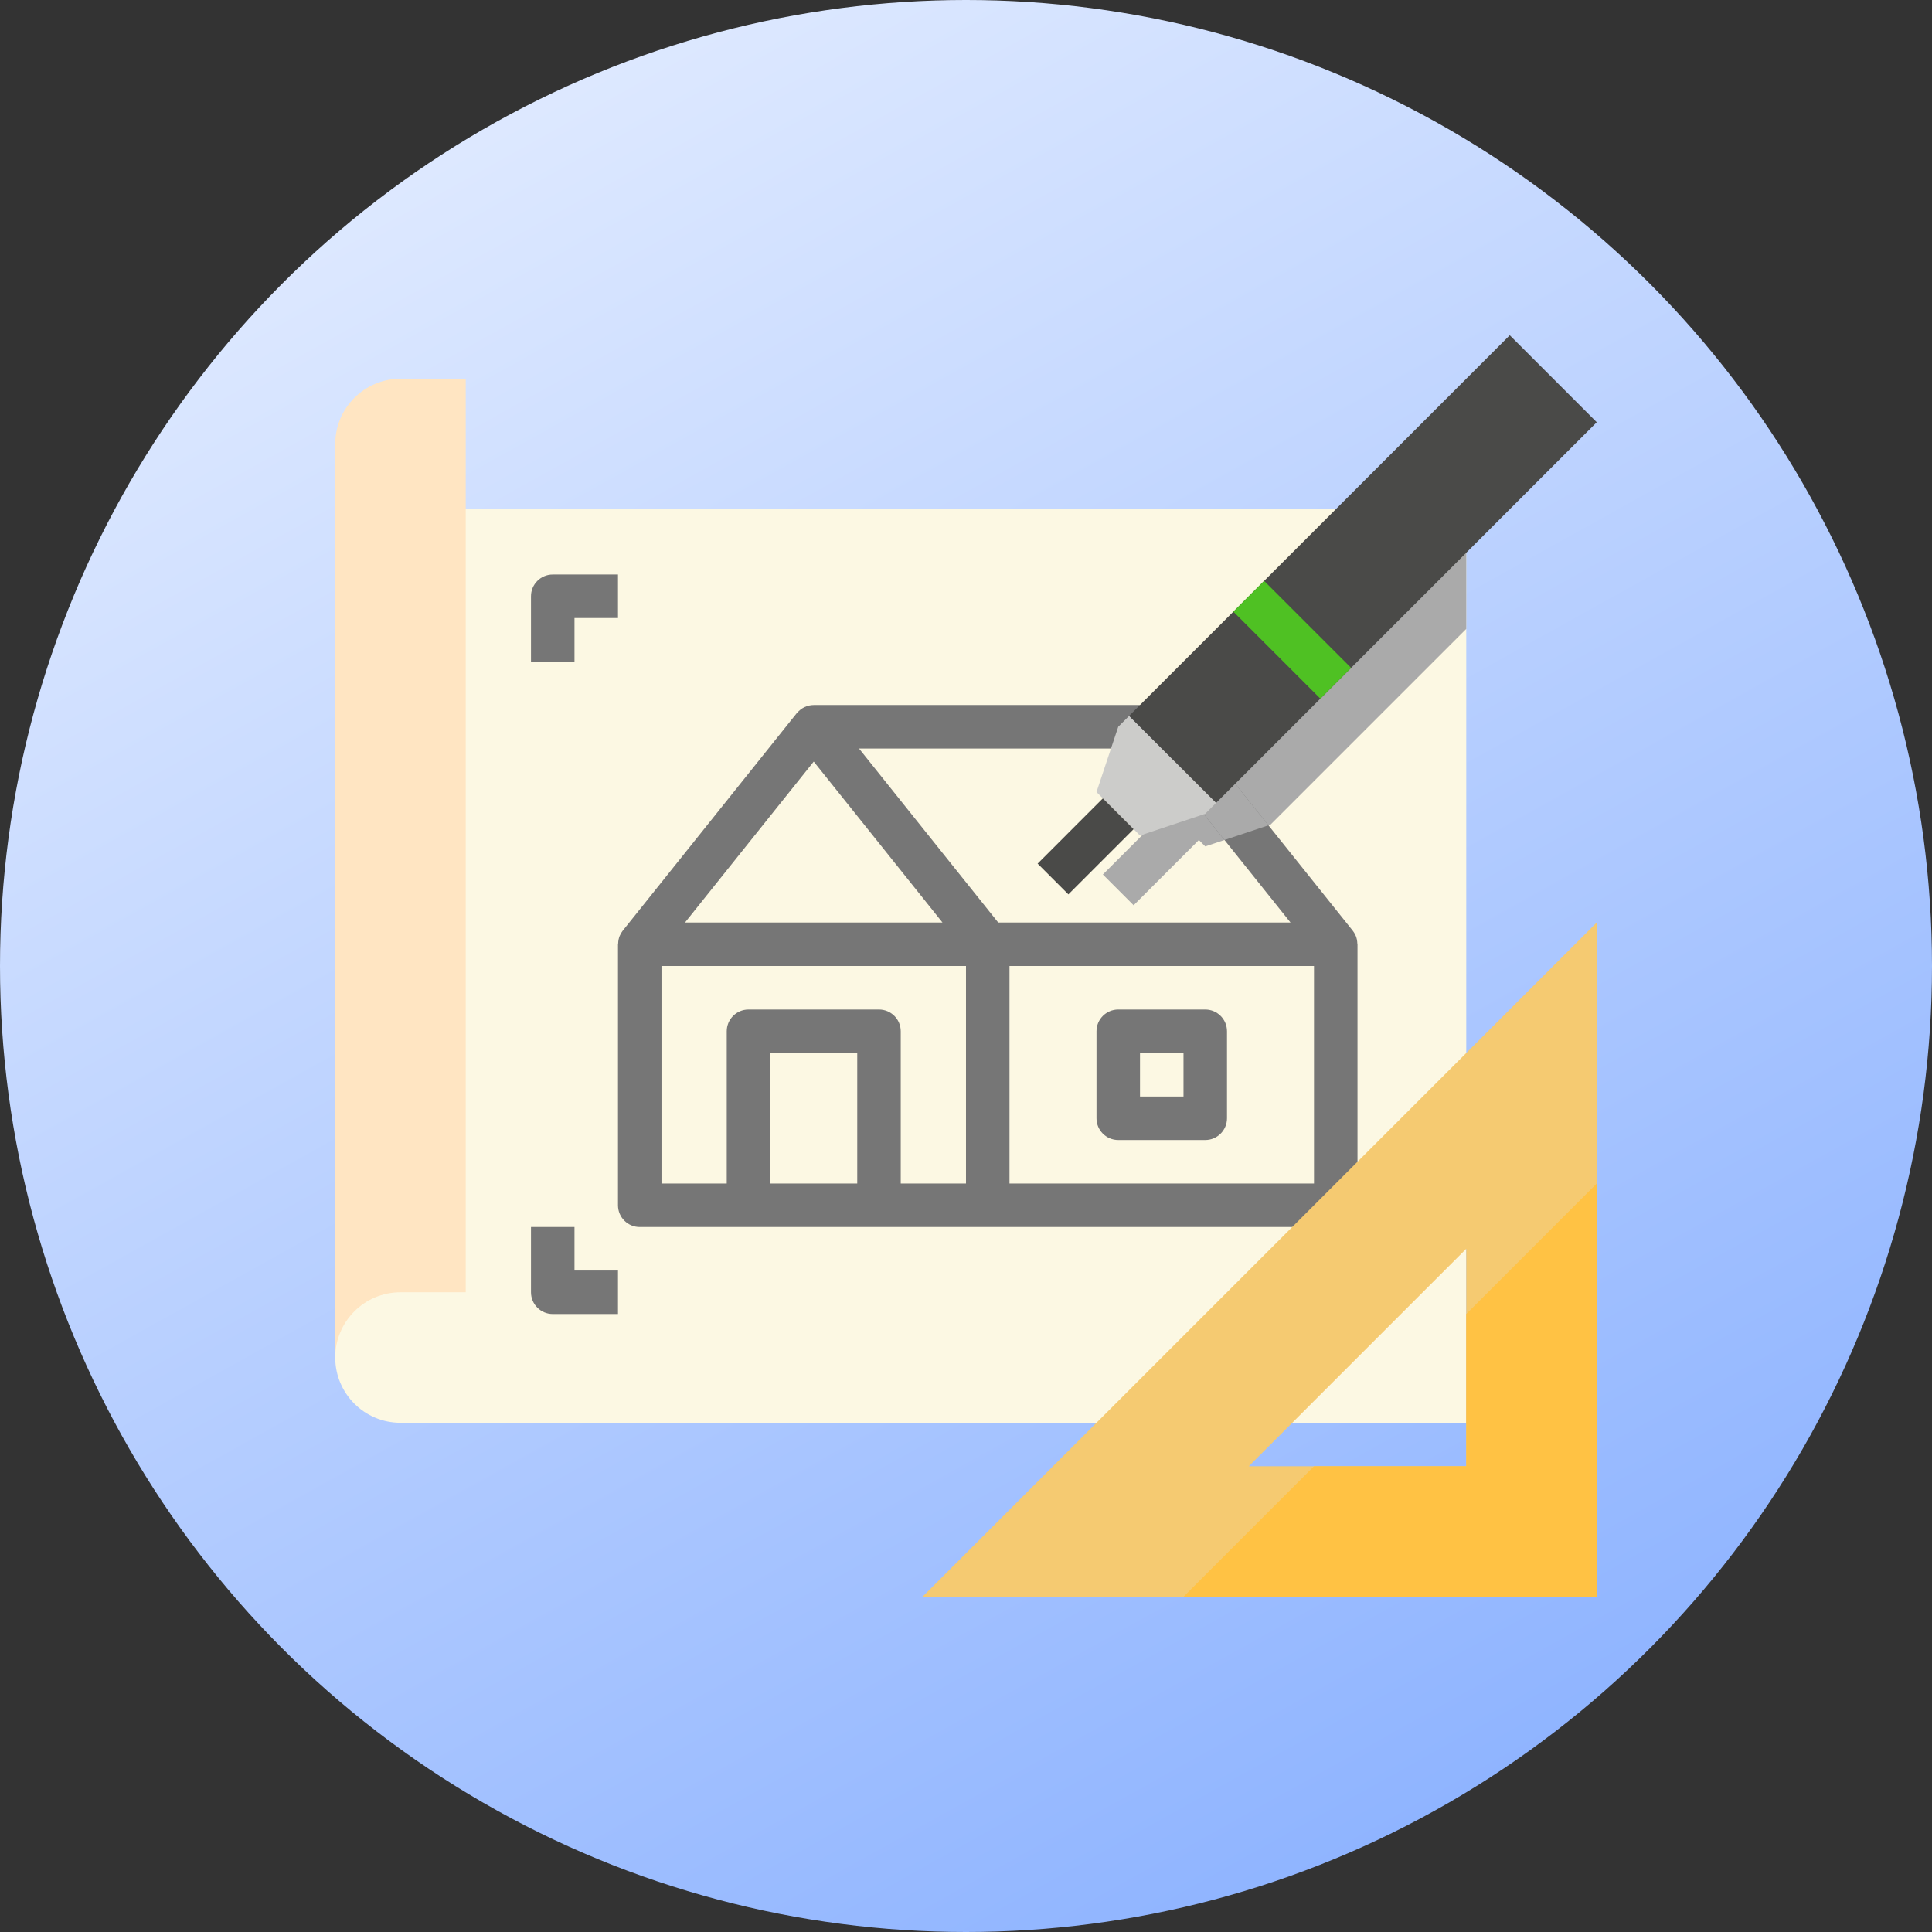 <?xml version="1.0" encoding="UTF-8"?> <svg xmlns="http://www.w3.org/2000/svg" width="876" height="876" viewBox="0 0 876 876" fill="none"><rect x="0" y="0" width="876" height="876" fill="#333333" stroke="none"/> <circle cx="438" cy="438" r="438" fill="url(#paint0_linear)"></circle> <g clip-path="url(#clip0)"> <path d="M181.586 645.111C165.247 645.111 152 631.863 152 615.525V260.495C152 244.156 165.247 230.909 181.586 230.909H664.822V645.111H181.586Z" fill="#FCF8E3"></path> <path d="M152 201.323C152 184.984 165.247 171.737 181.586 171.737H211.172V585.939H181.586C165.247 585.939 152 599.186 152 615.525V201.323Z" fill="#FFE5C2"></path> <path d="M588.815 282.26L536.616 334.459L526.754 364.045L529.643 366.934L500.058 396.52L514.003 410.466L543.589 380.88L546.478 383.769L576.064 373.907L664.822 285.149V230.909H640.167L588.815 282.26Z" fill="#AAAAAA"></path> <path d="M615.435 427.743C615.406 426.578 615.17 425.422 614.741 424.339C614.741 424.272 614.664 424.223 614.635 424.151C614.303 423.376 613.87 422.649 613.35 421.984L534.454 323.365C532.586 321.024 529.749 319.667 526.754 319.667H368.963C366.04 319.681 363.281 320.996 361.417 323.244C361.417 323.307 361.302 323.317 361.263 323.365L282.367 421.984C281.852 422.654 281.419 423.381 281.082 424.151C281.082 424.223 281.005 424.272 280.976 424.339C280.547 425.422 280.311 426.578 280.282 427.743C280.282 427.893 280.205 428.008 280.205 428.148V546.491C280.205 551.938 284.621 556.353 290.067 556.353H605.65C611.096 556.353 615.512 551.938 615.512 546.491V428.148C615.512 428.008 615.435 427.893 615.435 427.743ZM522.021 339.39L585.136 418.286H452.602L410.52 365.692L389.486 339.39H522.021ZM368.963 345.309L407.876 393.954L427.335 418.286H310.591L368.963 345.309ZM299.929 438.01H437.997V536.629H408.411V467.596C408.411 462.15 403.995 457.734 398.549 457.734H339.377C333.931 457.734 329.515 462.15 329.515 467.596V536.629H299.929V438.01ZM349.239 536.629V477.458H388.687V536.629H349.239ZM595.788 536.629H457.72V438.01H595.788V536.629Z" fill="#767676"></path> <path d="M507.031 516.906H546.479C551.925 516.906 556.341 512.491 556.341 507.044V467.596C556.341 462.15 551.925 457.734 546.479 457.734H507.031C501.584 457.734 497.168 462.15 497.168 467.596V507.044C497.168 512.491 501.584 516.906 507.031 516.906ZM516.893 477.458H536.617V497.182H516.893V477.458Z" fill="#767676"></path> <path d="M260.482 556.353H240.758V585.939C240.758 591.386 245.173 595.801 250.62 595.801H280.206V576.077H260.482V556.353Z" fill="#767676"></path> <path d="M260.482 280.219H280.206V260.495H250.62C245.173 260.495 240.758 264.91 240.758 270.357V299.943H260.482V280.219Z" fill="#767676"></path> <path d="M536.616 334.459L531.16 350.817L555.194 380.861L575.135 374.211L540.343 330.732L536.616 334.459Z" fill="#AAAAAA"></path> <path d="M507.031 329.528L497.168 359.114L516.893 378.839L546.479 368.976L551.41 364.045L511.962 324.597L507.031 329.528Z" fill="#CCCCCA"></path> <path d="M511.966 324.592L684.55 152.008L723.998 191.456L637.706 277.748L551.414 364.04L511.966 324.592Z" fill="#4A4A48"></path> <path d="M559.229 277.329L573.175 263.384L612.628 302.832L598.678 316.778L559.229 277.329Z" fill="#4FC123"></path> <path d="M470.472 391.585L500.058 361.994L514.008 375.944L484.417 405.53L470.472 391.585Z" fill="#4A4A48"></path> <path d="M418.273 724.006H723.993V418.286L418.273 724.006ZM664.822 664.834H566.202L664.822 566.215V664.834Z" fill="#F5CA71"></path> <path d="M723.993 536.629L664.822 595.801V664.834H595.788L536.616 724.006H723.993V536.629Z" fill="#FFC244"></path> </g> <defs> <linearGradient id="paint0_linear" x1="684.5" y1="804" x2="237" y2="-5.39116e-06" gradientUnits="userSpaceOnUse"> <stop stop-color="#8FB4FF"></stop> <stop offset="1" stop-color="#E1EBFF"></stop> </linearGradient> <clipPath id="clip0"> <rect width="572" height="572" fill="white" transform="translate(152 152)"></rect> </clipPath> </defs> </svg> 